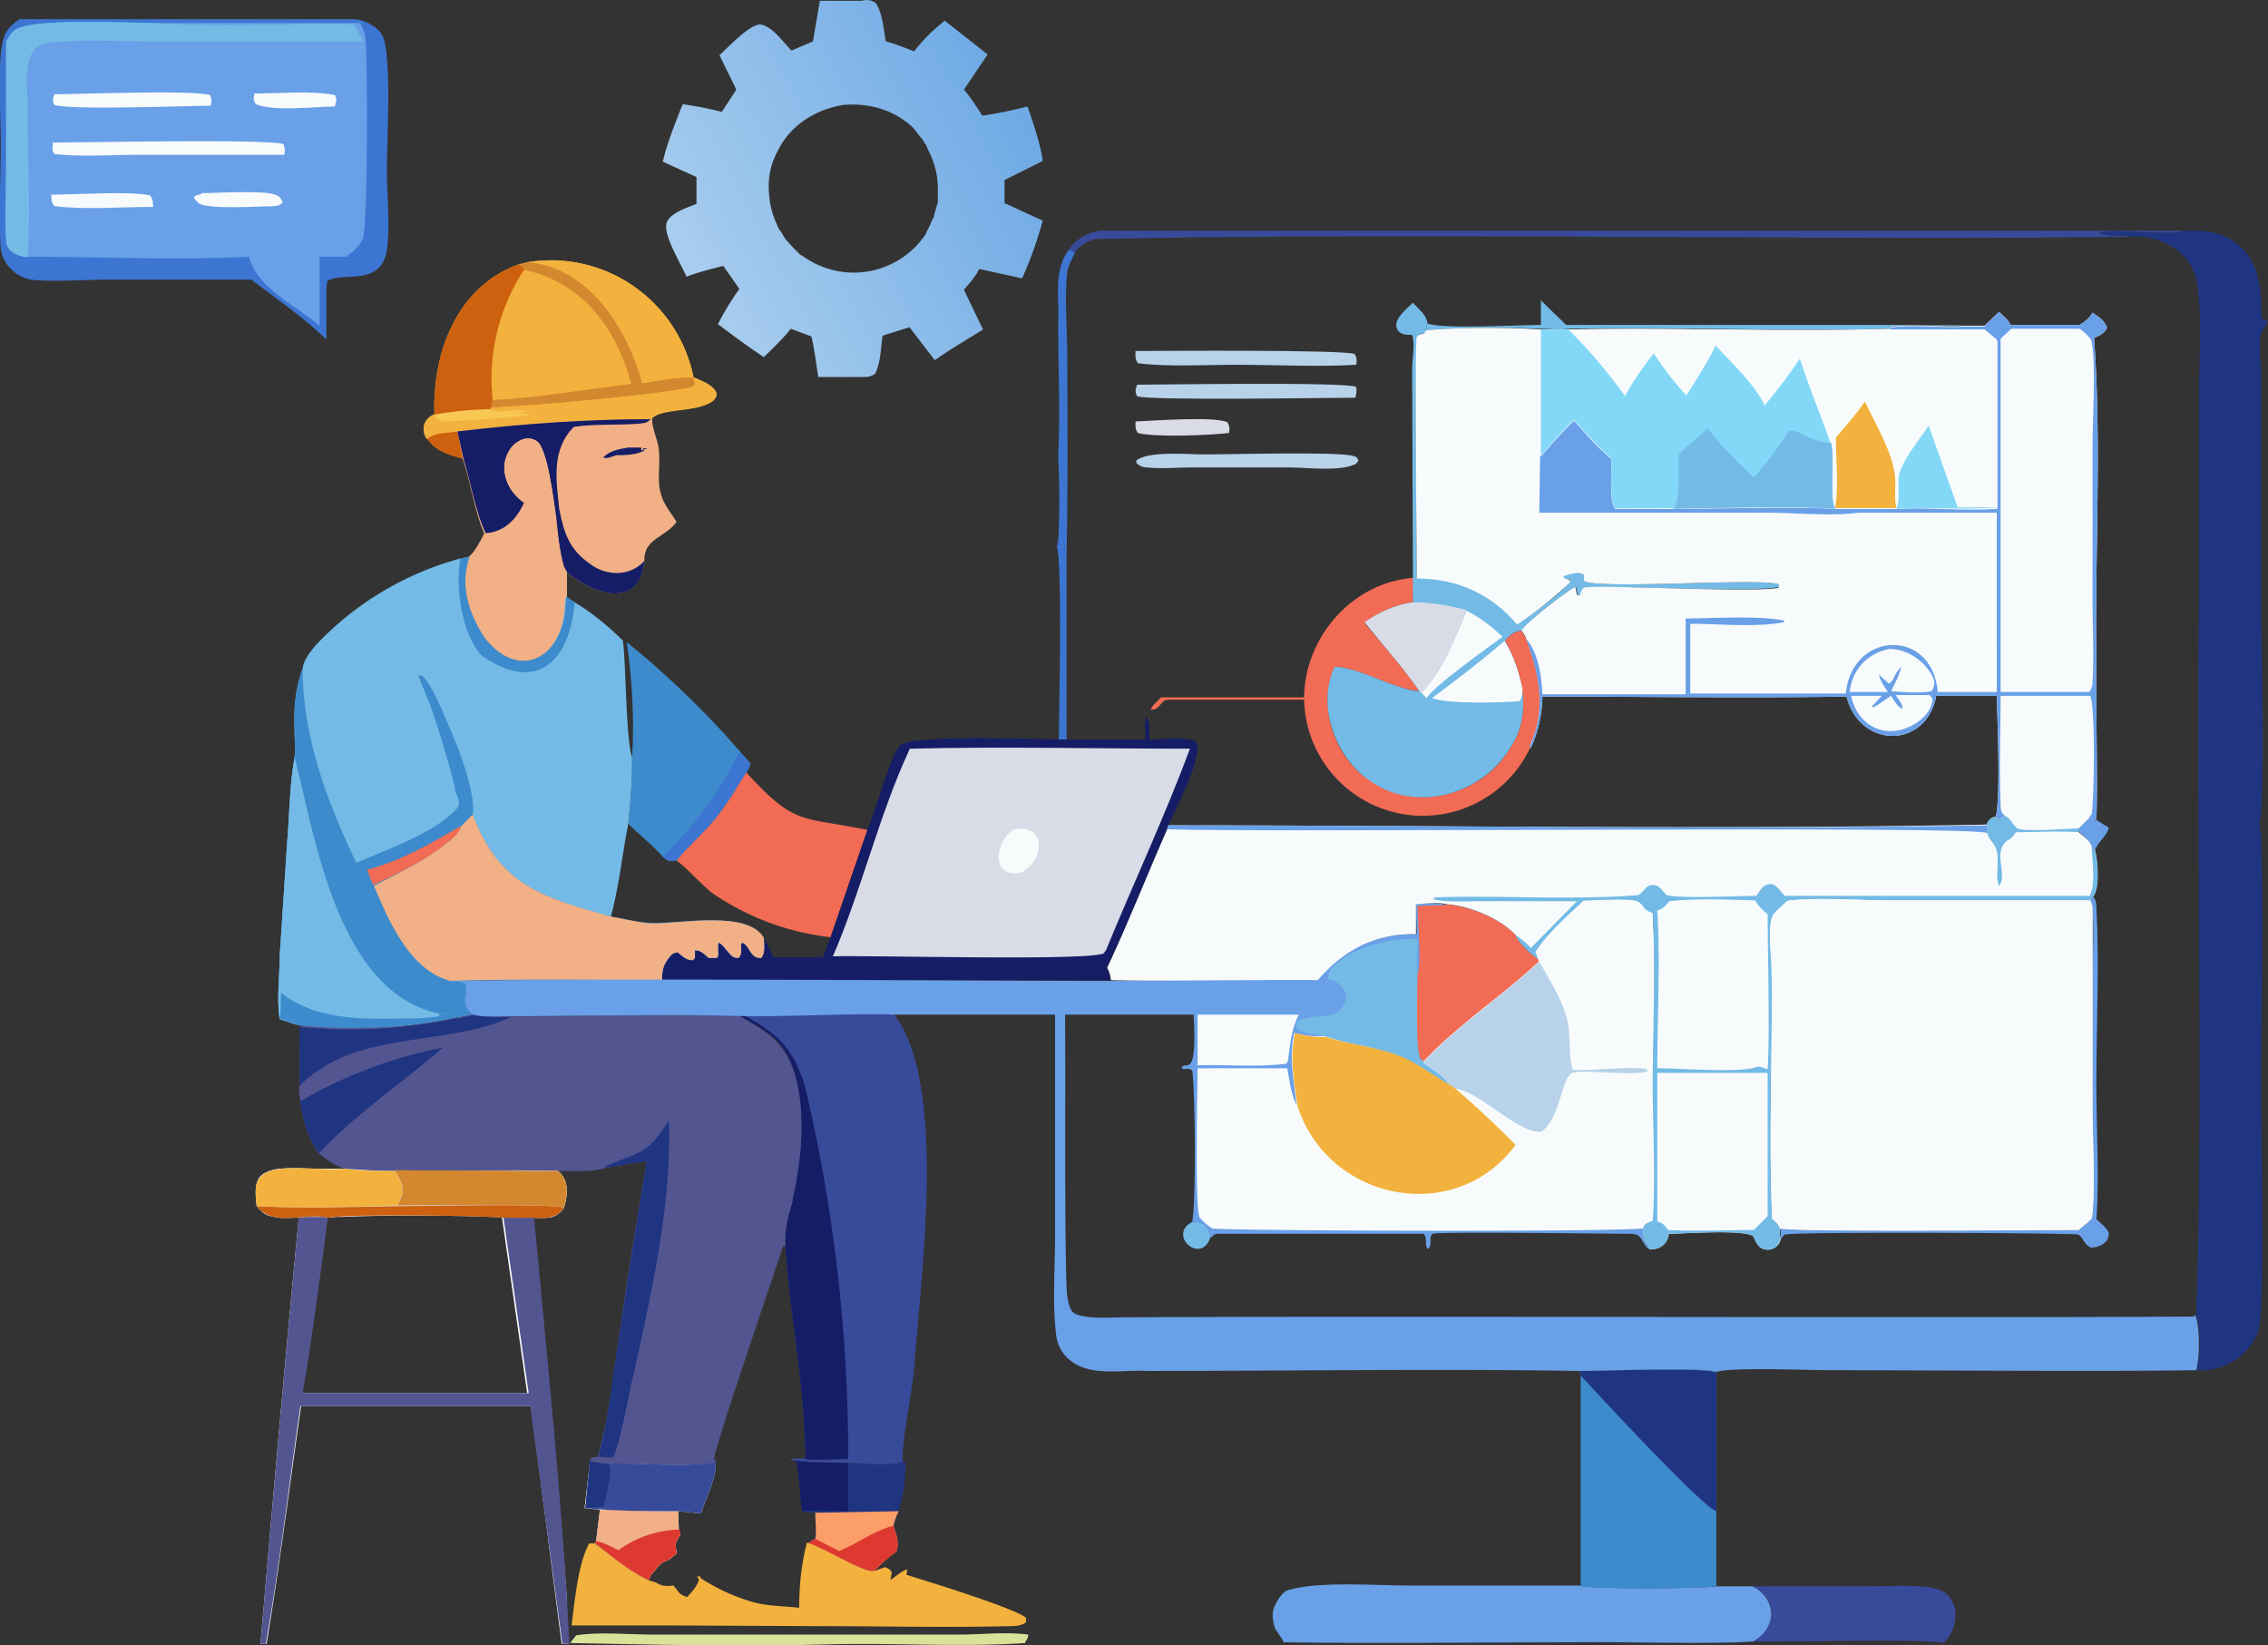 <svg xmlns="http://www.w3.org/2000/svg" data-name="Layer 1" viewBox="0 0 296 214.7"><rect x="0" y="0" width="296" height="214.7" fill="#333333" stroke="none"/><defs><linearGradient id="a" x1="132.4" x2="90.4" y1="13.5" y2="35.8" gradientUnits="userSpaceOnUse"><stop offset="0" stop-color="#6faae5"/><stop offset="1" stop-color="#a8cdee"/></linearGradient></defs><path d="M55.7 57.2c1-.8 2.7-.8 4-1l.8 3.7c-1.9-.5-3.7-1-4.8-2.7Z" fill="#cd610f"/><path d="M138.1 70.8h.7c.2.4.2.8.2 1.2l.2.3v24.2h-1c0-4.2.5-22.9-.3-25.3l.2-.2-.2-.5.2.2Z" fill="#3c76d2"/><path d="M228.7 207h15c2.6 0 5.5-.2 8.1.1.9.2 1.7.4 2.4 1 1.7 1.8 1.1 4.7-.5 6.3-2-.6-21.1-.1-25-.2 3.2-1.8 3.4-5.6 0-7.2Z" fill="#384a9a"/><path d="M97.9 99.5c0 .5-.2.8-.5 1.3-1.4 2.2-2.8 4.7-4.6 6.7-1.4 1.7-3.1 3.1-4.5 4.8H88c-.7.2-1-.1-1.5-.5-1.3-1.5-3.1-2.9-4.5-4.3.3-3 .5-5.8.5-8.8.3-4.8 0-10.1-.7-14.9a116.1 116.1 0 0 1 16 15.7Z" fill="#3d8bcc"/><path d="M97.9 99.5c0 .5-.2.8-.5 1.3-1.4 2.2-2.8 4.7-4.6 6.7-1.4 1.7-3.1 3.1-4.5 4.8H88c-.7.2-1-.1-1.5-.5 4-4 7.6-8.5 9.9-13.6v-.1c.5.4 1 .8 1.4 1.4Z" fill="#3c76d2"/><path d="m113.2 108.4-4.8 13.9a34 34 0 0 1-15.5-5.8c-1.6-1.3-3-3-4.6-4.2 1.4-1.7 3.1-3.2 4.5-4.8 1.8-2 3.2-4.5 4.6-6.7 6.5 7.1 7.2 5.7 15.8 7.5Z" fill="#f26b54"/><path d="M68.9 34.2a19 19 0 0 1 21.6 15c1.1.5 2.5 1 3 2 0 .5 0 .6-.3 1-1.9 1.7-6.8 1-8.1 2.4l-.2.1c-8.5 0-16.8.7-25.2 1.6-1.3.2-3 .1-4 1-.8-1.3-.4-2.6.9-3.2h.1c-.3-8 2.9-16.7 11-19.6l1.2-.3Z" fill="#f2b23d"/><path d="M68.9 34.2c8 .7 13 8.7 15 15.8 2-.3 4.5-.9 6.6-.7l.2.9-.3.3c-5 1.1-20.2 2.4-26.3 2.7l.2-1c6-.3 12.1-1.4 18.1-2.1-2-7.3-6.3-13.2-14-14.9-.1-.3-.4-.4-.7-.6l1.2-.4Z" fill="#d3882f"/><path d="M90.5 49.3c1.1.4 2.5.9 3 2 0 .4 0 .5-.3.8-1.9 1.8-6.8 1-8.1 2.5l-.2.1c-8.5 0-16.8.7-25.2 1.6-1.3.2-3 .1-4 1-.8-1.3-.4-2.6.9-3.2h.1a53 53 0 0 1 7.2-.7l.2-.2c6-.3 21.4-1.6 26.3-2.7l.3-.3-.1-1Z" fill="#f2b23d"/><path d="M56.7 54a53 53 0 0 1 7.2-.6c1.5.8 3.4-.3 4.6.3l-1.1.2 2 .2c-.6.3-10.4.9-11.7.9-.5-.3-.8-.5-1.1-.9h.1Z" fill="#f7c854"/><path d="M68.9 34.2a19 19 0 0 1 21.6 15c-2 0-4.6.5-6.7.8-1.9-7.1-6.9-15.2-15-15.8Z" fill="#f2b23d"/><path d="M67.7 34.5c.3.2.6.4.7.7a25.9 25.9 0 0 0-4.1 17l-.2 1-.2.2a45 45 0 0 0-7.2.7c-.3-8 2.9-16.7 11-19.6Z" fill="#cd610f"/><path d="m84.9 54.7.2-.1c0 1.5.8 2.8.9 4.2.2 2-.3 4 .3 5.8.3 1.2 1.4 2.5 2 3.5-1.4 2-4.3 2.2-4.2 5-.6 6.5-6.6 4.5-10.1 1.6v3.1l-.2 1.4C73.4 86.1 67.5 89 63 83c-2-3.2-3-6.8-1.8-10.4.7-.4 1.6-2.2 2-3-1.2-2.6-1.8-6.8-2.8-9.7l-.7-3.6c8.3-1 16.7-1.6 25.1-1.6Z" fill="#f1b086"/><path d="M82 58.4h1.7v.4l.8-.3h-.6l.2.3c-1.2.6-2.5.6-3.7.6-.6.2-1.1.5-1.7.3.9-.9 2.1-1.1 3.3-1.3Z" fill="#151d66"/><path d="M59.7 56.3c8.4-1 16.8-1.6 25.2-1.6-.5.6-1 .5-1.7.6-2.8.2-5.5 0-8.3.4-3 3-2.3 7-1.9 10.8.6 3 1.3 5.2 3.9 7 2.1 1.7 5.3 1.8 7.2-.3-.6 6.4-6.6 4.4-10.1 1.5l-.5-.8c-.5-2-.7-4.3-1-6.4-.2-2-1-8.8-2.4-9.9-1.3-1-3 0-3.7 1.3-1.4 2.4-.1 5.3 2 6.7-1 2.2-2.6 3.8-5 4-1.3-2.6-2-6.8-2.9-9.7l-.8-3.6Z" fill="#151d66"/><path d="M68.4 65.6c-2.1-1.4-3.4-4.3-2-6.7.6-1.2 2.4-2.2 3.7-1.3 1.4 1 2.2 8 2.5 9.9.2 2.1.4 4.3 1 6.4l.4.8v3.1l-.2 1.4c-.4 6.9-6.3 9.8-10.7 3.8-2-3.2-3-6.7-1.8-10.4.7-.4 1.6-2.2 2-3 2.6-.1 4.1-1.8 5.2-4Z" fill="#f1b086"/><path d="M156.2 98.5c-.6 3-2.5 6.4-3.7 9.2l-.2.5c-2.6 6-5 12.1-7.8 18v.2c.3.5.4 1 .4 1.5H86.4c0-1.2.1-1.8.8-2.8.5-.6.6-.7 1.3-.9.6.6 1.1 1 2 1.1l.2-.3v-1c.7 0 1.2.5 1.7 1h1c.5-.2.1-1.4.4-2 .6.3 1 .9 1.3 1.3.4.5.6.7 1.3.7.4-.6.3-1 .3-1.8l.2-.3c.8.5 1 1.4 1.6 1.9.4.3.5.2 1 .1.3-.4.2-1.8.2-2.5.5.8.8 1.6 1.2 2.5h6.5l1-2.6 4.8-14c1-2.3 3-9.7 4.3-11.1 2-1.4 18.6-.7 21.6-.7h10.4c0-1-.2-2 .1-3 .5.6.4 2.2.4 3 1.7 0 4.3-.4 6 .2.3.6.4 1 .2 1.8Z" fill="#151d66"/><path d="M118.7 97.7c12.2-.3 24.4 0 36.6 0-3.3 8.9-7.4 17.6-11 26.4l-.3.2h.2c-.4 1.2-31.6.3-35.5.5 3.8-8.8 6-18.4 10-27Z" fill="#d9dce6"/><path d="M132.5 108.2c4.1-.6 3.8 4 .9 5.6-4.2 1.1-3.6-4.2-1-5.6Z" fill="#f8fbfc"/><path d="M133.4 36.3c1.1-2.4 2-5 2.7-7.5l-5-2.3v-3l5-2.5c-.4-2.5-1.2-4.8-2-7.1-2 .5-3.9.9-5.9 1.2-.7-1.1-1.5-2.4-2.4-3.4l3.1-4.6-5.6-4.4a23 23 0 0 0-4 4c-1.3-.5-2.5-1-3.7-1.3-.3-1.7-.4-3.6-1.3-5a2 2 0 0 0-1.8-.3H107l-.9 5.3-2.8 1.2c-1-1-2.6-3.3-4.1-3.4-1.4 0-4.2 3-5.3 4l2.2 4.5-1.9 2.9a46 46 0 0 0-5.1-1c-1 2.5-2 5-2.6 7.5l4.4 2v3.5c-1.2.5-3.5 1.2-3.9 2.5-.5 1.5 1.9 5.4 2.6 7 1.6-.6 3.2-1 4.8-1.4l2.1 3c-1 1.4-2 3-2.8 4.6 2 1.5 4 3 6 4.3 1.2-1.2 2.5-2.4 3.5-3.7l2.7 1c.4 1.7.6 3.5.9 5.3h5.7c.7 0 1 0 1.7-.4.8-1.6.7-3.3 1-5l3.5-1.1L122 47c2-1.4 4.2-2.7 6.3-4l-2.5-5.2c.8-.9 1.5-1.7 2-2.7l5.5 1.2Zm-11-11v1.1l-.5 1.7c0 .1 0 .3-.2.5a10.4 10.4 0 0 1-.7 1.5l-.2.5-.3.4a11.3 11.3 0 0 1-15.6 2.5l-.5-.3-.8-.8-1.1-1.2-.6-1-.3-.4-.2-.5a10.9 10.9 0 0 1-1-3.7c-.2-1.8 0-3.6.8-5.3l.5-1c1.7-3.1 4.8-5 8.3-5.6 3.4-.3 6.7.6 9.2 3l.4.5.7.9.3.4c0 .2.2.3.3.5l.2.5a11.6 11.6 0 0 1 1.2 3.6l.1 1.1v1.1Z" fill="url(#a)"/><path d="M2.7 2.5H46a5 5 0 0 1 3.7 1.8c.6.8.7 2.4.8 3.3.4 4.9 0 10 0 14.9 0 3 .5 7.8-.1 10.6-1 4.3-5.9 2.3-7.7 3.6l-.1.9v6.7c-3-2.9-6.5-5.3-9.8-7.8h-19c-3.2 0-6.7.3-9.7 0-2-.3-3.7-2-4-4-.3-4.1 0-9.6 0-13.8 0-3.1-.4-10.4.2-13C.6 4 1.4 3.3 2.7 2.4Z" fill="#3c76d2"/><path d="M20 3h27c.4.7.6 1.3.7 2 .3 3 .3 24-.3 26-.3 1-1.3 1.8-2.2 2.5h-3.5v9c-3-2.6-8.2-4.9-9.2-9-9.5.5-19.4 0-29 0-1.2-.1-2.7-.6-2.7-2.2-.2-3 0-6.2 0-9.2V5.3c.3-.4.6-1 1-1.3 1.8-1.7 15-1 18.2-1Z" fill="#69a0e8"/><path d="M33.2 12.2c3 0 7.5-.4 10.5.2.3.6.2.8 0 1.5-2.7 0-7.8.7-10.3-.3-.4-.6-.3-.7-.2-1.4Zm-6.9 13c2 0 8.1-.4 9.6.2.6.2.7.4 1 1-.4.4-.4.4-1 .5-1.7 0-8.9.5-10-.4-.2-.3-.5-.4-.6-.8.2-.2.7-.3 1-.4Zm-19.6.2c3.1 0 10.2-.5 12.9.1.4.6.3.8.4 1.5-4.2 0-8.8.4-12.9-.1-.4-.5-.4-.9-.4-1.5ZM7 12.3c3.5 0 18-.6 20.4.1.3.6.2.8.1 1.4-3.4 0-18 .6-20.4-.1-.3-.6-.2-.8 0-1.4Zm0 6.3c4 0 27.8-.5 30 .2.2.6.2.8.1 1.4H18c-3.6 0-7.4.3-10.9-.1-.4-.6-.2-.8-.2-1.5Z" fill="#f8fbfc"/><path d="M.9 5.3c.3-.4.5-1 1-1.3 1.7-1.7 15-1 18-1 8.8.6 17.6 0 26.3.2l1.2 2.2H19.8c-4.5 0-9.3-.3-13.7.2-3.7.6-2.3 6.6-2.5 9.3 0 5.8.4 13 0 18.7-1.3-.2-2.8-.7-2.8-2.3-.2-3 0-6.2 0-9.2V5.3Z" fill="#73bbe6"/><path d="M230.6 212.5c-.4.7-1.1 1.3-1.8 1.7-5.6.4-17.2 0-23 .1-12.7 0-25.5.2-38.3 0l-.1-.3-1-1.5c-.3-1-.5-2.1 0-3 .3-.7 1-1.8 1.7-2 3.9-1.2 11.6-.6 15.9-.6h22.3c1.2.5 15.9.4 17.7.1h4.7c2.1 1 3.2 3.4 1.9 5.5Z" fill="#69a0e8"/><path d="M99.4 125c-.4 0-.5 0-.9-.2-.7-.5-.8-1.4-1.6-1.8l-.2.2c0 .7.2 1.2-.3 1.8-.6 0-.9-.2-1.3-.7-.4-.4-.7-1-1.3-1.3-.3.6.2 1.8-.3 2h-1c-.6-.5-1-1-1.8-1v1l-.3.3c-.8 0-1.3-.5-1.9-1-.7 0-.8.2-1.3.8-.7 1-.8 1.6-.8 2.8-9.2 0-18.4-.2-27.7.1l1.4.1.2.1.3.1.2.2a5 5 0 0 1 0 1.8v1.2c.2 0 .3.2.4.4l.5.5-1.1.2-1.2.2a65.9 65.9 0 0 1-20.2 1c-1-.2-1.8-.5-2.7-.9-.4-2.5 0-5.5 0-8l1-15.3c.3-3.6.3-7.4 1-11 0-4.3-.5-7.1 1-11.4.2-1.2.9-2 1.7-3A40.5 40.5 0 0 1 60 72.9l1.2-.2C60 76.3 61 79.9 63 83.1c4.4 6 10.3 3 10.7-3.8l.1-1.4 1.2.7c2.2 1.3 4.5 3.2 6.3 5 .4 3 .4 13.2 1.2 15.2 0 3-.2 5.8-.5 8.7-.8 4-1.2 8.2-2.3 12.2 1.7.3 3.5.8 5.2.9 3.5.1 12.6-1.8 14.7 1.9 0 .7.2 2-.3 2.5Z" fill="#73bbe6"/><path d="m60 72.9 1.3-.3c-1.3 3.7-.2 7.2 1.8 10.4 4.4 6 10.3 3 10.7-3.8l.1-1.4 1.1.8c-.6 7.7-5 12-12.2 6.9-2.6-3-3.4-8.9-2.7-12.6Zm39.4 52c-.4 0-.5.2-.9-.1-.7-.5-.8-1.4-1.6-1.8l-.2.2c0 .7.2 1.2-.3 1.8-.6 0-.9-.2-1.3-.7-.4-.4-.7-1-1.3-1.3-.3.6.2 1.8-.3 2h-1c-.6-.5-1-1-1.8-1v1l-.3.3c-.8 0-1.3-.5-1.9-1-.7 0-.8.2-1.3.8-.7 1-.8 1.6-.8 2.8-9.2 0-18.4-.2-27.7.1l1.4.1.2.1.3.1.2.2a5 5 0 0 1 0 1.8v1.2c.2 0 .3.2.4.4l.5.5-1.1.2-1.2.2a65.9 65.9 0 0 1-20.2 1c-1-.2-1.8-.5-2.7-.9-.4-2.5 0-5.5 0-8l1-15.3c.3-3.6.3-7.4 1-11 0-4.3-.5-7.1 1-11.4 0 9 3.2 17.4 7 25.4 3.8-1.7 10.6-4 13.3-7.3.2-.7 0-1.3-.4-2v-.4a124 124 0 0 0-3.3-11l-1.5-3.7.3-.1c1.2.4 3.4 6 4 7.4 1.1 2.5 3.2 8.1 2.8 10.8 3.5 9.3 9.2 10.8 18 13.3 1.8.3 3.6.8 5.3.8 3.6.2 12.6-1.7 14.7 2 0 .7.2 2-.3 2.5Z" fill="#3d8bcc"/><path d="M60.1 107.8c0 1-1.2 1.8-1.9 2.3-2.8 2.3-6.2 3.8-9.5 5.4l-.8-2c4.5-1.2 8.3-3.4 12.2-5.7Z" fill="#f26b54"/><path d="M38.4 98.6c2.8 11 5.7 30.9 19 33.7.8 0 1.4 0 2 .5a65.7 65.7 0 0 1-20.3 1l-2.6-.8c-.4-2.6 0-5.6 0-8.2l1-15.1c.3-3.7.3-7.5 1-11.1Z" fill="#73bbe6"/><path d="M36.6 129.5c4.5 3.6 10.6 3.5 16 3.4 1.5 0 3.2 0 4.7-.3l.1-.3c.8 0 1.4 0 2 .5a65.7 65.7 0 0 1-20.3 1l-2.6-.9c.2-1 .1-2.3.2-3.4Z" fill="#3d8bcc"/><path d="M99.4 125c-.4 0-.5 0-.9-.2-.7-.5-.8-1.4-1.6-1.8l-.2.2c0 .7.2 1.2-.3 1.8-.6 0-.9-.2-1.3-.7-.4-.4-.7-1-1.3-1.3-.3.6.2 1.8-.3 2h-1c-.6-.5-1-1-1.8-1v1l-.3.3c-.8 0-1.3-.5-1.9-1-.7 0-.8.2-1.3.8-.7 1-.8 1.6-.8 2.8-9.2 0-18.4-.2-27.7.1l-1.1-.4c-4.6-2-7-7.8-8.8-12 3.2-1.7 6.6-3.2 9.4-5.5.7-.5 1.8-1.4 2-2.3l1.5-1.5c3.5 9.3 9.2 10.8 18 13.3 1.8.3 3.6.8 5.3.9 3.6.1 12.6-1.8 14.7 1.9 0 .7.2 2-.3 2.5Z" fill="#f1b086"/><path d="M133.8 214.4c-8.8.6-17.7-.1-26.5.2-11 .3-22 0-32.9-.2l.8-1c3-.5 6.8-.1 10-.1h40c2.9 0 6-.4 9 0 0 .5-.2.6-.4 1Z" fill="#d8e299"/><path d="M117.3 197.2c-.3.6-.6 1.3-.7 2 .4 1.1.8 2 .4 3.3-1.1.7-2 1.6-2.9 2.5-1.4.3-6.4-3-8.7-3.7l1-.5c.2-1 0-2.4 0-3.4l-1.7-.1-.2-1.7c-.1-1.7-.3-3.3-.6-5 2.3.4 4.5.2 6.8.3 1.8 0 5.5.5 7-.3l.5.3c0 1.6-.3 4.8-1 6.3Z" fill="#203581"/><path d="M110.7 197.2c-2 0-4.1-.2-6 0l-.2-1.6c-.1-1.7-.3-3.3-.6-5 2.3.4 4.5.2 6.8.3v6.3Z" fill="#151d66"/><path d="M116.6 199.1c.4 1.2.8 2.2.4 3.4-1.1.7-2 1.6-2.9 2.5-1.4.3-6.4-3-8.7-3.6l1-.6c.2-1 0-2.4 0-3.4l10.9-.2c-.3.6-.6 1.3-.7 2Z" fill="#fc9e67"/><path d="M117 202.5c-1.1.7-2 1.6-2.9 2.5-1.4.3-6.4-3-8.7-3.6l1-.6 3.1 1.6c2.5-1 4.6-2.7 7.1-3.3.4 1.2.8 2.2.4 3.4Z" fill="#dd3931"/><path d="M134 211.6c-.6.6-1.6.6-2.4.6-8 .2-16.2 0-24.2 0l-21-.1H74.6c.4-3 .8-8 2.3-10.7h.7c2.2 1.6 4.6 3.7 7 4.8l1 .3c.8.5 1.3.5 2.3.4l.4.5c.4.6.7.8 1.4 1 .5-.6 1.4-1.5 1.5-2.3l-.2-.4h.4v.2a25 25 0 0 0 7.4 3.3c1.9.4 3.7.4 5.5.6 0-2.9.3-5.7 1-8.5 2.4.7 7.4 4 8.8 3.7l1.4-.5c.5.2.6.2.9.7l-.2 1c.4-.3 1.8-1.4 2.2-1.4l-.1.7c2.6.8 14 4.3 15.6 5.6v.5Z" fill="#f2b23d"/><path d="M224 197.2v9.8c-1.8.3-16.5.4-17.7 0v-27.5l-.1-.6c2.9 0 15.9-.5 17.8.1v18.2Z" fill="#3d8bcc"/><path d="M224 179v18.2c-1.7-.4-15.6-15.4-17.7-17.7l-.1-.6c2.9 0 16-.5 17.8.2Z" fill="#203581"/><path d="m88.5 197.2.1 2.4.2.7c-.7 1-.7 1.1-.5 2.3l-.2.3-.3.2-.3.3-.4.2-.8.4-.4.4-1 1.2-.2.6c-2.5-1.1-5-3.2-7.1-4.9l.2-.2.5-4.1-2-.2.7-6.2c.8.2 1.6.4 2.5.4 3.9-.2 10.5.6 13.9-.3.2 2-1.3 4.8-1.9 6.8l-3-.3Zm15.4-6.6z" fill="#f8fbfc"/><path d="m88.3 202.7-.2.2-.3.2-.3.3-.4.2-.8.4-.4.4-1 1.2-.2.6c-2.5-1.1-5-3.2-7.1-4.9l.2-.2.5-4.1c3.4 0 6.9.3 10.2.2l.1 2.4.2.7c-.7 1-.7 1.1-.5 2.4Z" fill="#f1b086"/><path d="m88.3 202.7-.2.2-.3.2-.3.3-.4.2-.8.4-.4.4-1 1.2-.2.6c-2.5-1.1-5-3.2-7.1-4.9l.2-.2c1 .2 2 .7 2.9 1.2a14 14 0 0 1 8-2.7l.1.7c-.7 1-.7 1.1-.5 2.4Z" fill="#dd3931"/><path d="M93.4 190.7c.2 2-1.3 4.8-1.9 6.8l-3-.3c-4 0-8.1 0-12.1-.4l.6-6.2c.8.2 1.6.4 2.5.4 3.9-.2 10.4.6 13.9-.3Z" fill="#384a9a"/><path d="m78.8 196.6-2.4.2.6-6.2c.8.2 1.7.4 2.5.4.5 1-.5 4.3-.7 5.6Z" fill="#203581"/><path d="M119.3 178.7c-.3 3.3-1.6 9-1.5 12-1.6.7-5.3.2-7.1.2-2.3-.1-4.5 0-6.8-.3s1.2-.3 1.2-.3c0-9.2-2-18.4-2.6-27.6V161l.7-3.6v-.2c.6-2.5 1-5 1.3-7.6V148c.3-4-.3-9.2-3-12.1-1.5-1.5-3.3-2.4-5-3.4h-.1.7c4.7 0 15-.4 19.5-.2 7.2 8.9 3.5 34.8 2.7 46.3Z" fill="#384a9a"/><path d="M110.7 190.4c-1.8 0-3.9.2-5.6 0 0-9.3-2-18.5-2.6-27.7V161l.3-2v-.2a44.7 44.7 0 0 1 1-3.8c.3-1.8.6-3.6.7-5.4V148c.2-4-.3-9.2-3-12.1-1.5-1.5-3.3-2.4-5.1-3.4h.7c4.3 2.3 6.4 4.3 7.9 9a210 210 0 0 1 5.7 48.8Z" fill="#151d66"/><path d="m104.6 148-.1 1.7c-.2 2.2-.6 4.4-1 6.6l-.1.6-.1.4-.5 1.7v.2l-.1.4a11.3 11.3 0 0 0-.2 2v1h-.3c-1.1 3.5-9.2 27-9 27.8l.2.3c-3.4.9-10 .1-14 .3a10 10 0 0 1-2.4-.4l.2-.4.8-.1c1.4-4.8 2-10.2 2.7-15 1.1-8 2.4-15.8 3.7-23.6l-5.4.9c-1.8.6-4.3.4-6.2.4a226.2 226.2 0 0 0-10.5 0h-11a67 67 0 0 1-6.4-.3c-1.3-.5-2.3-1.2-3.3-2-1.5-2.1-2-4.4-2.4-6.8s0-2 0-2c-.2-2.6 0-5.2 0-7.9 2.9.3 5.9.4 8.9.3h.1a54 54 0 0 0 11.2-1.3c.6 0 1.1-.2 1.7-.3l.5-.1 1 .1c9.5.4 19-.3 28.7 0h5.1c1.8 1.1 3.6 2 5 3.5 2.8 2.9 3.3 8 3.2 12Z" fill="#535591"/><path d="M61.7 132.4c1.7.3 3.4.3 5.1.3-8.8 4-20.4 1.6-27.7 9V134a66 66 0 0 0 20.3-1.1c.8 0 1.5-.3 2.3-.4Zm-22.5 11.3a59.8 59.8 0 0 1 18.6-7c-5.4 4.7-11.2 8.5-16.2 13.8a15 15 0 0 1-2.4-6.8Zm43.3 36.4c-.7 3.3-1.3 6.8-2.4 10-.7.2-1.4 0-2 0 1.3-4.8 1.8-10.2 2.6-15a1689 1689 0 0 1 3.7-23.6l-5.4.9v-.2c4.6-2 5.4-1.4 8.3-6 .4 11.2-2.4 23-4.8 34Z" fill="#203581"/><path d="M74 210v-1c-.6-8.9-1.4-17.7-2.2-26.5v-.2l-2.3-23.4h2.2a2.8 2.8 0 0 0 1.9-1.3c.5-1.6.7-3.7-.8-4.8a197.2 197.2 0 0 0-10.4 0H49.6l-4.8-.3h-5.6a18.7 18.7 0 0 0-1.6 0h-1.3l-.2.1h-.3l-.5.2h-.1l-.6.3h-.1l-.6.5c-.2.2-.2.5-.3.7l-.2.6v.4l.1 2 .2.3c.5.6 1 1 1.7 1.1h.3l.4.2H39c-1.8 18.5-3.4 37-5 55.6h.8c1.7-10.3 3-20.6 4.5-31h30l4 31h.9c-.3-1.4-.2-3-.2-4.4Zm-5-28.2H39.4c1.3-7.6 2.3-15.3 3.3-22.9s.1 0 .1 0l1-.1h.7a272.8 272.8 0 0 1 17.9-.1h.4a65.9 65.9 0 0 1 2.4 0l.3.1 3.3 23Z" fill="#f8fbfc"/><path d="M74.2 214.5h-.8l-4.2-31h-30c-1.5 10.4-2.7 20.7-4.5 31H34c1.6-18.6 3.2-37.1 5-55.7h3.8c-1 7.7-2 15.4-3.3 23H69l-3.3-23h4c1.7 18.6 3.7 37.1 4.6 55.6Z" fill="#535591"/><path d="M73.6 157.6c-1 1.5-2.5 1.4-4 1.3h-4c-3-.3-20.6-.5-22.7 0-3.1-.7-7.2 1.3-9.4-1.5-.1-1.1-.4-2.8.4-3.8 1.7-2.1 8.2-.7 11-1 9.2.6 18.6-.1 27.9.2 1.5 1.1 1.3 3.2.8 4.8Z" fill="#d9dce6"/><path d="M73.6 157.6c-1 1.5-2.5 1.4-4 1.3h-4c-3-.3-20.6-.5-22.7 0-3.1-.7-7.2 1.3-9.4-1.5 6.1.3 12.3.1 18.4 0 3 0 20.4-.4 21.7.2Z" fill="#cd610f"/><path d="M44.9 152.5c2.2.3 4.4.3 6.6.3.6.9 1.1 1.7 1 2.9l-.6 1.6c-6.1.2-12.3.4-18.4.1-.1-1.1-.4-2.8.4-3.7 1.7-2.2 8.2-.8 11-1.2Z" fill="#f2b23d"/><path d="M73.6 157.6c-1.3-.6-18.8-.3-21.7-.3.2-.5.5-1 .6-1.6.2-1.2-.4-2-1-3l21.3.1c1.5 1.1 1.3 3.2.8 4.8Z" fill="#d3882f"/><path d="M139.5 32.6c1-1.5 2.6-2.4 4.4-2.5H285c-1.6.8-9.6-.4-11 .3 1 .6 2.7.1 4 .5-39.3.5-95.7-.6-135 .3a5 5 0 0 0-2.8 1.8l-.8-.4Z" fill="#384a9a"/><path d="m271.3 108.1 1.3-1.3c.3 0 .7.3 1 .2l1.6 1c-.1 1-1.4 1.8-1.8 3h-.4c.2-1-1-1.8-1.6-2.4l-.1-.5Z" fill="#69a0e8"/><path d="M158 161.4c-1.2 3.8-5.8-.3-2.3-2 .6.1 1.4.1 1.8.7l.6 1.3Z" fill="#73bbe6"/><path d="M148.2 55c2.5-.1 10.2-.7 12 .1.3.6.3.8.2 1.4-2.5.3-9.6.6-11.9 0-.4-.6-.3-1-.3-1.6Z" fill="#d9dce6"/><path d="m201 39.1 3.4 3.3h51.7c-1.7.3-9-.4-9.6.5-14 .4-27.9-.3-41.8 0-1.2.2-2.5 0-3.7 0-4.1-.2-10.8-.2-14.9.2l.2-.9c2 .8 12 .2 14.8.2v-3.3Z" fill="#73bbe6"/><path d="M138.1 59.5c.3-5.6 0-11.4 0-17.1.2-3.2-.7-7.1 1.4-9.8l.8.4c-.4.8-.8 1.5-1 2.4-.4 3.6 0 7.6 0 11.3 0 8.5.1 17-.1 25.6l-.2-.3c0-.4 0-.8-.2-1.2h-.7c.2-3.7.2-7.5 0-11.2Z" fill="#3c76d2"/><path d="M148.2 45.8c3 0 27.3-.2 28.6.4.3.5.3.8.2 1.4-5.1.3-10.5 0-15.7 0-4.2 0-8.7.3-12.8-.2-.4-.6-.3-1-.3-1.6Zm.1 4.4c3.2 0 27.8-.4 28.7.3.1.6 0 .8-.1 1.4-3.3 0-27.2.4-28.5-.2-.3-.6-.2-.9 0-1.5Zm9 9.1c2.9 0 17.5-.4 19.3.2.5.1.5.2.7.6l-.3.4c-2 1.1-6.4.5-8.7.5h-12.8c-1.8 0-4 .2-5.8 0-.6 0-1-.2-1.4-.6v-.3c1.5-1.3 6.9-.8 9-.8Z" fill="#b7d2e9"/><path d="m272.8 117.5.4-.5c.3.4.4.8.4 1.3.4 7.7 0 15.5 0 23.3 0 5.4.4 12.2 0 17.5.6.5 1.2 1 1.6 1.7.2 1.3-1.2 2-2.3 2-1-.4-1-1.4-1.7-1.7-.3-.2-36.3-.4-38.3 0l-.5.6v-1.4c1 .5 34.7.2 38.8.2.7-.5 1.4-1 1.8-1.6.5-2.7.1-11.1.1-14.3v-17c0-3 .2-6 0-9 0-.4-.1-.7-.3-1.1Z" fill="#69a0e8"/><path d="M170.2 91c.1-7.9 6.3-15 14.3-15.6l-.1 3.2c-2.4.3-4.4 1.3-6.3 2.7 2.4 2.9 5 5.8 7.2 8.9-3.5-.3-7.7-3-11-3.2-2.6 5 0 12.3 4.8 15 6 4.1 14.5 1.6 18-4.4 2.9-4.3 1.7-9.7-.7-14 .7-.7 1.2-1.2 2.2-1.3l.6 1.1c1.7 4.7 2.7 9.2.5 14v.2a15.5 15.5 0 0 1-29.5-6.3H153c-1 0-1 0-1.6.7-.4.4-.5.6-1.2.6.1-.5.9-1.1 1.3-1.6h18.7Z" fill="#f26b54"/><path d="M184.4 39.5c.7.8 1.8 1.6 1.9 2.7l-.2.8-.1.5c-.4 0-.8.1-1 .4-.4.8-.1 28-.1 31.5 5.3 0 9.7 2 13.2 6 2.2-1.6 5-3.4 6.8-5.5v-.3c-.4 0-.7 0-1-.4.7-.3 2.1-.7 2.8-.2v.8c1.7 1.2 24-.5 25.5.5l-.1.3c-3.5.8-24.3-.4-25.4.2a2 2 0 0 0-.5.9l-.3-.1-.2-1c-.9.3-6.6 4.6-7 5.7-1.1 0-1.6.6-2.3 1.3 2.4 4.3 3.6 9.7.7 14-3.6 6-12 8.5-18 4.5-4.7-2.9-7.4-10-4.9-15.1 3.3.1 7.6 2.9 11 3.2-2-3.1-4.7-6-7.1-9 1.9-1.3 4-2.3 6.3-2.6v-3.2l-.1-27.2c0-1.3.4-3.3 0-4.5-.7 0-1.3 0-1.8-.5-1-1.3 1-2.8 1.9-3.7Z" fill="#73bbe6"/><path d="M191.4 79.7c1.8.9 3.2 2 4.7 3.4-1.8 1.3-9.2 6.6-9.9 8l-.7-.7c2.8-2.8 4.4-7.2 5.9-10.7Zm5 4c1.2 2 1.8 3.9 2.3 6.2 0 .5 0 1.2-.4 1.6-2.6.2-9.1.4-11.4-.4 3.2-2.4 6.5-4.9 9.5-7.5Z" fill="#f8fbfc"/><path d="M184.4 78.6c2.5 0 4.6.4 7 1-1.5 3.6-3 8-5.9 10.8l-.2-.2c-2.2-3.1-4.8-6-7.2-9 1.9-1.3 4-2.3 6.3-2.6Z" fill="#d9dce6"/><path d="M295.1 80.6c.1 2.8.5 25.2-.2 26.6v1c.2.4.2.8.2 1.3.4 10.9 0 21.9 0 32.7 0 5.5.6 28.5-.4 31.6a8 8 0 0 1-8 5l.1-.5c.4-1.3.4-5.4-.2-6.7 1-21.6 0-70.1.4-92.5V51.5c0-4.7.4-9.6-.2-14.2-.5-4.3-4.7-6.7-8.7-6.4-1.2-.4-3 .1-4-.5 1.4-.7 9.4.5 11-.3 2.8-.1 5.3.2 7.4 2.2 3.5 3.3 2.2 8.8 2.8 9.3l.7.3c-.2.6-.7 1-.9 1.6-.4 1.4 0 3.6 0 5v32.1Z" fill="#203581"/><path d="m286.8 178.3-.2.5c-11 .2-36.7 0-48 0-2.6 0-12.5-.4-14.5.2h-.1c-2-.6-15-.1-17.9-.1-18.6-.3-37.8 0-56.5 0-3.4-.2-7.5.9-10.3-1.7a4.9 4.9 0 0 1-1.4-2.6c-.6-4-.2-9.1-.2-13.3v-28.9h-21.1c-4.5-.2-14.8.3-19.5.2-10-.3-20.2 0-30.3 0-1.7 0-3.5.2-5.1-.2-1.8-1.6-.6-2.1-.9-3.9-.6-.5-1.3-.4-2-.5 18.7-.4 66.7 0 86.1 0l27-.2c3.5-4 7.7-6 13-5.9l-.1-4c1.3 0 2.6-.2 4 .2a14 14 0 0 1 9 4c.3 1 2 2.5 3 3l-.4-1c1.6-2.4 4.2-4.6 6.3-6.6 1.3 0 6.4-.4 7.2.2.8.6.6 1 1.8 1.4.4 7.5 0 15.1 0 22.7 0 5.7.4 11.8 0 17.5-.5.2-1.2.4-1.2 1-.2 1.2.2 1.8.8 2.8-.8-.6-.8-1.2-1.4-1.8-.4-.3-.9-.3-1.4-.3-2.3 0-24.8-.3-25.5 0-.6.3 0 1.4-.6 2-.6-.6 0-1.3-.6-2h-26.6c-.6 0-.7 0-1.1.5a4 4 0 0 0-.7-1.3c-.2-.4-.5-.6-1-.7l-.8-.1c.5-2.3.4-17 0-19.7-.3-.3-.7-.2-1.2-.2l-.2-.2c.4-.5.7-.1 1-.4 1-.5.6-5.4.6-6.5H139c.1 8.5-.1 27.4.2 35.5 0 .8.2 2.7.8 3.3 1 1 5 .7 6.5.7 32.6-.2 108 .1 139.8-.1l.2-.2c.6 1.3.6 5.4.2 6.8Z" fill="#69a0e8"/><path d="M156.3 132.4h13.2c-1 2-1.1 3.8-1.4 6l-.2.4c-3.7.5-7.8.1-11.6.2v-6.6Z" fill="#f8fbfc"/><path d="M173 135.3c-1-.3-2.9-.4-3.7-1-.2-.5-.2-.5 0-1 1.8-1.2 4.8 0 6-2 1-2-.3-3-2-3.6 0-.7.3-1.1.7-1.6 2.9-2.7 7.2-3.6 11-3.6 0 1.5-.2 3.1 0 4.6 0 2-.3 10 .4 11.1l.5.3v.2c1.3.9 2.7 1.6 3.4 3-2-1.2-3.7-2.6-5.9-3.6-3.4-1.5-7-1.7-10.4-2.9Z" fill="#73bbe6"/><path d="M188.8 118c3 .3 6.9 1.8 9 4 .3 1 2 2.6 3 3.2l.2.1-.1.2c-4.8 4.6-10.4 8.2-15 13l-.5-.3c-.7-1.1-.4-9-.4-11 .6-1.8 0-6.8 0-9l3.8-.1Z" fill="#f26b54"/><path d="M206.7 117.5c1.3 0 6.4-.4 7.2.2.8.6.6 1 1.8 1.4.4 7.5.1 15.1.1 22.6 0 5.8.3 11.9 0 17.6-.6.2-1.3.4-1.3 1-5 .5-55.2.3-56.3 0a7 7 0 0 1-1.6-1.4c-.7-.7-.3-17.2-.3-19.5H168c.3 1.7.5 3.3 1.2 4.8-.3-3.2-1-6-.3-9.4 1.3.3 2.6.5 4 .4 3.4 1.2 7 1.4 10.4 2.9 2.1 1 3.9 2.4 5.9 3.5-.8-1.3-2.2-2-3.4-2.9v-.2c4.5-4.8 10.2-8.5 15-13v-.2l-.1-.2-.4-1c1.6-2.4 4.2-4.6 6.3-6.6Z" fill="#f8fbfc"/><path d="M185.9 138.5c4.5-4.8 10.2-8.5 15-13 1.4 2.5 3 4.9 3.7 7.8.3 1.1.2 5.7.7 6.3 1.8.2 8.8-.6 9.7 0v.2c-2 .7-9-.4-10 .3a2 2 0 0 0-.4.5c-1 2-1.5 5.9-3.5 7.1-3.1.1-7.8-5.1-11-5.6l-.8-.4c-.8-1.4-2.2-2-3.4-3v-.2Z" fill="#b7d2e9"/><path d="M169 134.8c1.3.3 2.6.6 4 .5 3.4 1.1 7 1.3 10.4 2.8 2.1 1 3.9 2.4 5.9 3.5l.7.5a129 129 0 0 1 7.8 7.3c-7.9 10.7-24.6 7.3-28.5-5.2-.4-3.2-1-6-.3-9.4Z" fill="#f2b23d"/><path d="M259.3 107.6c.2-.6.6-1 1.2-1l.2.3c.4 0 .6-.1.9-.5 1 .4 1.2 1.4 1.7 1.6 1.4.6 6.2 0 8 .1v.5c.7.6 1.9 1.4 1.7 2.3h.4c.4 1.3.6 5-.2 6l-.4.6c.2.4.3.7.3 1.2v25.8c0 3.3.4 11.7-.1 14.4-.4.6-1.2 1.1-1.7 1.6h-.1c-4.1 0-37.7.3-38.8-.2-.2.5-.1.8 0 1.4-.2 1-1.2 1.6-2.2 1.3-.8-.2-1-1-1.4-1.7-1.3-.9-9.2-.3-11-.3a2.2 2.2 0 0 1-2.5 2c-.6-1-1-1.5-.8-2.7 0-.6.7-.8 1.2-1 .4-5.7.1-11.8.1-17.6 0-7.5.3-15.1 0-22.6-1.2-.3-1-.8-1.9-1.4-.8-.6-6-.2-7.2-.2-2.1 2-4.7 4.2-6.3 6.7 0 .4.2.6.4 1-.9-.7-2.6-2.2-3-3.2-2.1-2.2-6-3.8-9-4-1.3-.3-2.6-.1-4 0v3.9c-5.2-.1-9.4 2-12.8 6-6.4-.1-20.9.2-27 0-.1-.6-.2-1.1-.5-1.6 2.8-6 5.2-12.1 7.8-18l.2-.6c35.2 0 71.7.6 106.8-.1Z" fill="#f8fbfc"/><path d="M259.3 107.6c.2-.6.6-1 1.2-1l.2.3c.4 0 .6-.1.9-.5 1 .4 1.2 1.4 1.7 1.6 1.4.6 6.2 0 8 .1v.5c-2.6-.2-5.5 0-8.2 0-.3.4-.5.8-1 1-2.2 1.5 0 4.4-1.2 6-.7-1.8.5-4.1-.9-5.7a4 4 0 0 1-.7-1.3c.2-.5.2-.5 0-1Z" fill="#73bbe6"/><path d="M152.5 107.7c35.2 0 71.7.6 106.8 0 .2.4.2.4 0 1-1.5-1-96.2 0-107-.5l.2-.5Z" fill="#69a0e8"/><path d="M273.4 111c.4 1.2.7 4.9-.2 6l-.4.5h-26c-4.3 0-9-.4-13.2 0-.4 0-.5.2-.7.4-.4.4-1.2 1-1.5 1.5-.7 1.3-.3 5-.2 6.5.2 11-.4 22.2.1 33.2.5.3.8.7 1 1.2v1.4c-.1 1-1.2 1.6-2 1.3-.9-.2-1.2-1-1.5-1.7-1.3-.9-9.2-.3-11-.3a2.2 2.2 0 0 1-2.5 2c-.6-1-1-1.5-.8-2.7 0-.6.7-.8 1.2-1 .4-5.7 0-11.8 0-17.6 0-7.5.4-15.1 0-22.6-1.2-.3-1-.8-1.8-1.4-.8-.6-6-.2-7.2-.2-2.1 2-4.7 4.2-6.3 6.7 0 .4.2.6.4 1-1-.7-2.7-2.2-3-3.2.7.5 1.4 1 2 1.7l6-6.1h-12.5c-2 0-4.5.2-6.5-.3h.4v-.2c8.8-.3 17.8.4 26.6-.3.8-.4 1-1.4 2-1.3.8 0 1.2.8 1.7 1.3 1.8.5 9.4.1 11.7.1.6-.8 1-1.7 2.2-1.5.7.4 1 .9 1.5 1.5h39.8c.8-1.3.4-4.4.3-6h.4Z" fill="#73bbe6"/><path d="M216.3 140h14.4v18.7l-1.8 1.8c-3.7 0-7.6.2-11.2 0-.5-.7-.7-.9-1.4-1.1V140Zm0-21.2c.8-.2 1-.6 1.6-1.2 3.7-.4 7.5-.2 11.2-.1.4.8.9 1.2 1.6 1.8 0 5 .3 15.4 0 20.2-.6-.1-1.1-.5-1.6-.2-2.4.7-9.8.1-12.8.1 0-6.8.4-13.8 0-20.6Zm16 41.5c-.1-.6-.5-.9-1-1.2-.5-11 .1-22.2-.1-33.2 0-1.5-.5-5.2.2-6.5l1.5-1.5c.2-.2.3-.3.7-.4 4.3-.4 9 0 13.2 0h26c.2.4.3.7.3 1.2v25.9c0 3.2.4 11.6-.1 14.4-.4.5-1.2 1-1.7 1.5h-.1c-4.1 0-37.7.3-38.8-.2Zm26.8-117.9 1.8-1.7c.5.5 1.2 1 1.5 1.7h9c.7-.4 1.4-1 1.7-1.6.7.5 1.6 1 1.9 2-.4.7-1 1-1.7 1.3 1 13.8.1 28 .3 41.8-.1 4.8.2 16.5 0 21-.4.2-.8 0-1-.1-.5.4-.9 1-1.4 1.3-1.7 0-6.5.5-7.9 0-.5-.3-.8-1.3-1.7-1.7-.4.4-.5.5-1 .5l-.1-.4c.6-3 .2-12 .1-15.7h-7.9c-1.3 7-10 6.9-11.7.1-13.2.2-26.4 0-39.7 0a17 17 0 0 1-1.5 6.7l-.2-.2c2.3-4.8 1.3-9.3-.4-14-.1-.4-.4-.8-.6-1.1.4-1 6.2-5.4 7-5.7l.2 1 .4.1c0-.3.2-.7.5-1 1-.5 22 .7 25.4 0l.1-.4c-1.4-1-23.8.7-25.5-.5V75c-.7-.5-2 0-2.7.2.2.4.5.3.9.5v.3a52 52 0 0 1-6.9 5.5c-3.4-4-7.8-6-13.1-6 0-3.5-.3-30.7 0-31.5.2-.4.7-.4 1-.5l.2-.4c4.1-.4 10.8-.4 15-.1h3.6c13.9-.3 27.9.3 41.8-.1.7-.9 8-.1 9.6-.4h3Z" fill="#f8fbfc"/><path d="m259.1 42.4 1.8-1.7c.5.5 1.2 1 1.5 1.7h9c.7-.4 1.4-1 1.7-1.6.7.5 1.6 1 1.9 2-.4.7-1 1-1.7 1.3 1 13.8.1 28 .3 41.8-.1 4.8.2 16.5 0 21-.4.2-.8 0-1-.1-.5.4-.9 1-1.4 1.3-1.7 0-6.5.5-7.9 0-.5-.3-.8-1.3-1.7-1.7-.4.4-.5.5-1 .5l-.1-.4c.6-3 .2-12 .1-15.7h-7.9c-1.3 7-10 6.9-11.7.1-13.2.2-26.4 0-39.7 0a17 17 0 0 1-1.5 6.7l-.2-.2c2.3-4.8 1.3-9.3-.4-14 1.6 1.8 2 5 2.1 7.2H220v-9.9c3.4 0 9.9-.4 12.9.3l-.1.2c-3.7.7-8.5.2-12.2.2v9.1h20.3c.8-8.2 11.3-8.6 12-.2h7.7V66.9h-18c-3.7.5-8.3 0-12.2 0h-29.5l.1-7.4 4.4-4.7c1.5 1.7 3 3.6 5 5 0 1.5-.5 5.4.4 6.5h.5l7 .1c6.8-.1 14.6-.4 21.3 0h7.9c4.3-.3 8.8.2 13.1-.1v-22L259 43h-12.5c.6-.9 8-.1 9.5-.4h3.1Z" fill="#69a0e8"/><path d="M241.6 90.8h4l-1.3 1.4.2.1c.8-.4 1.5-1 2.3-1.5.4.6.9 1.5 1.5 1.7 0-.7-.5-1.2-.9-1.8h4.4l.4.4c0 2.1-2.2 3.6-4 4.1-3.3.9-6-1.3-6.6-4.4Zm4.9-6.1c2.4-.1 5 1.7 5.9 4 .1.5 0 1-.3 1.5-1.7.3-3.6.1-5.3 0 .5-1 1-1.9 1.3-3V87l-.6.8c-.3.5-.5 1.2-1 1.4l-1.3-1.2c.2.8.7 1.6 1.2 2.3h-5c.3-2.8 2.2-5 5.1-5.6Zm14.6 6.1h11.7c.7 1.6.5 13.3.2 15.4l-.4.6-1.3 1.3c-1.8 0-6.6.5-8 0-.5-.3-.8-1.3-1.7-1.7-.5-.5-.5-.8-.5-1.5-.2-4.7 0-9.4 0-14Zm1.4-47.9h8.9c.6.4 1 .8 1.5 1.4.7 2.3.2 10.9.2 13.6v20.4c0 3.5.2 7.2 0 10.7 0 .5-.1.8-.4 1.3h-11.6V44.2l1.4-1.3ZM201 43c1.2 0 2.5.2 3.7 0 14-.3 27.9.4 41.8 0H259l1.7 1.5v21.9c-4.4.3-8.8-.2-13.2 0h-8c-6.6-.3-14.4 0-21.2 0h-7.5c-.8-1-.4-5-.5-6.5-1.8-1.5-3.3-3.3-4.9-5a63 63 0 0 0-4.3 4.7V43Z" fill="#f8fbfc"/><path d="m251.7 55.5 3.8 10.7h5.2c-4.4.4-8.8-.1-13.2.2.5-1.3.2-2.8.3-4.1.2-2 2.8-5 4-6.9Z" fill="#83d8f7"/><path d="M239.6 57.1c1.3-1.5 2.6-3 3.8-4.7 1.3 2.8 3.3 6.1 3.8 9 .4 1.7-.1 3.3.3 4.9h-8c.5-2.9.1-6.2.1-9.2Z" fill="#f2b23d"/><path d="M201 43h3.7a68 68 0 0 1 7.4 8.7c1-2 2.4-3.8 3.7-5.6 1.3 1.9 2.7 3.8 4.3 5.5 1.3-2.1 2.7-4.2 3.8-6.5 2 2.1 5.3 5.3 6.4 7.8 1.7-2 3.2-4 4.6-6.1 1.2 3.7 2.7 7.3 4 11 .6 2-.2 7.3.6 8.5-6.6-.3-14.4 0-21.2 0h-7.5c-.8-1-.4-5-.5-6.5-1.8-1.5-3.3-3.3-4.9-5a63 63 0 0 0-4.3 4.7V43Z" fill="#83d8f7"/><path d="M222.9 55.9c1.8 2.4 3.8 4.4 6 6.4 1.7-1.9 3.2-3.9 4.5-6 .8-.3 1.3.1 2 .5 1.3.5 2.2 1 3.6 1 .5 2-.3 7.3.5 8.5v.1c-6.6-.4-14.4-.1-21.2 0l.3-.2c.7-1.6.4-5.3.5-7.2v.2l3.8-3.3Z" fill="#73bbe6"/></svg>